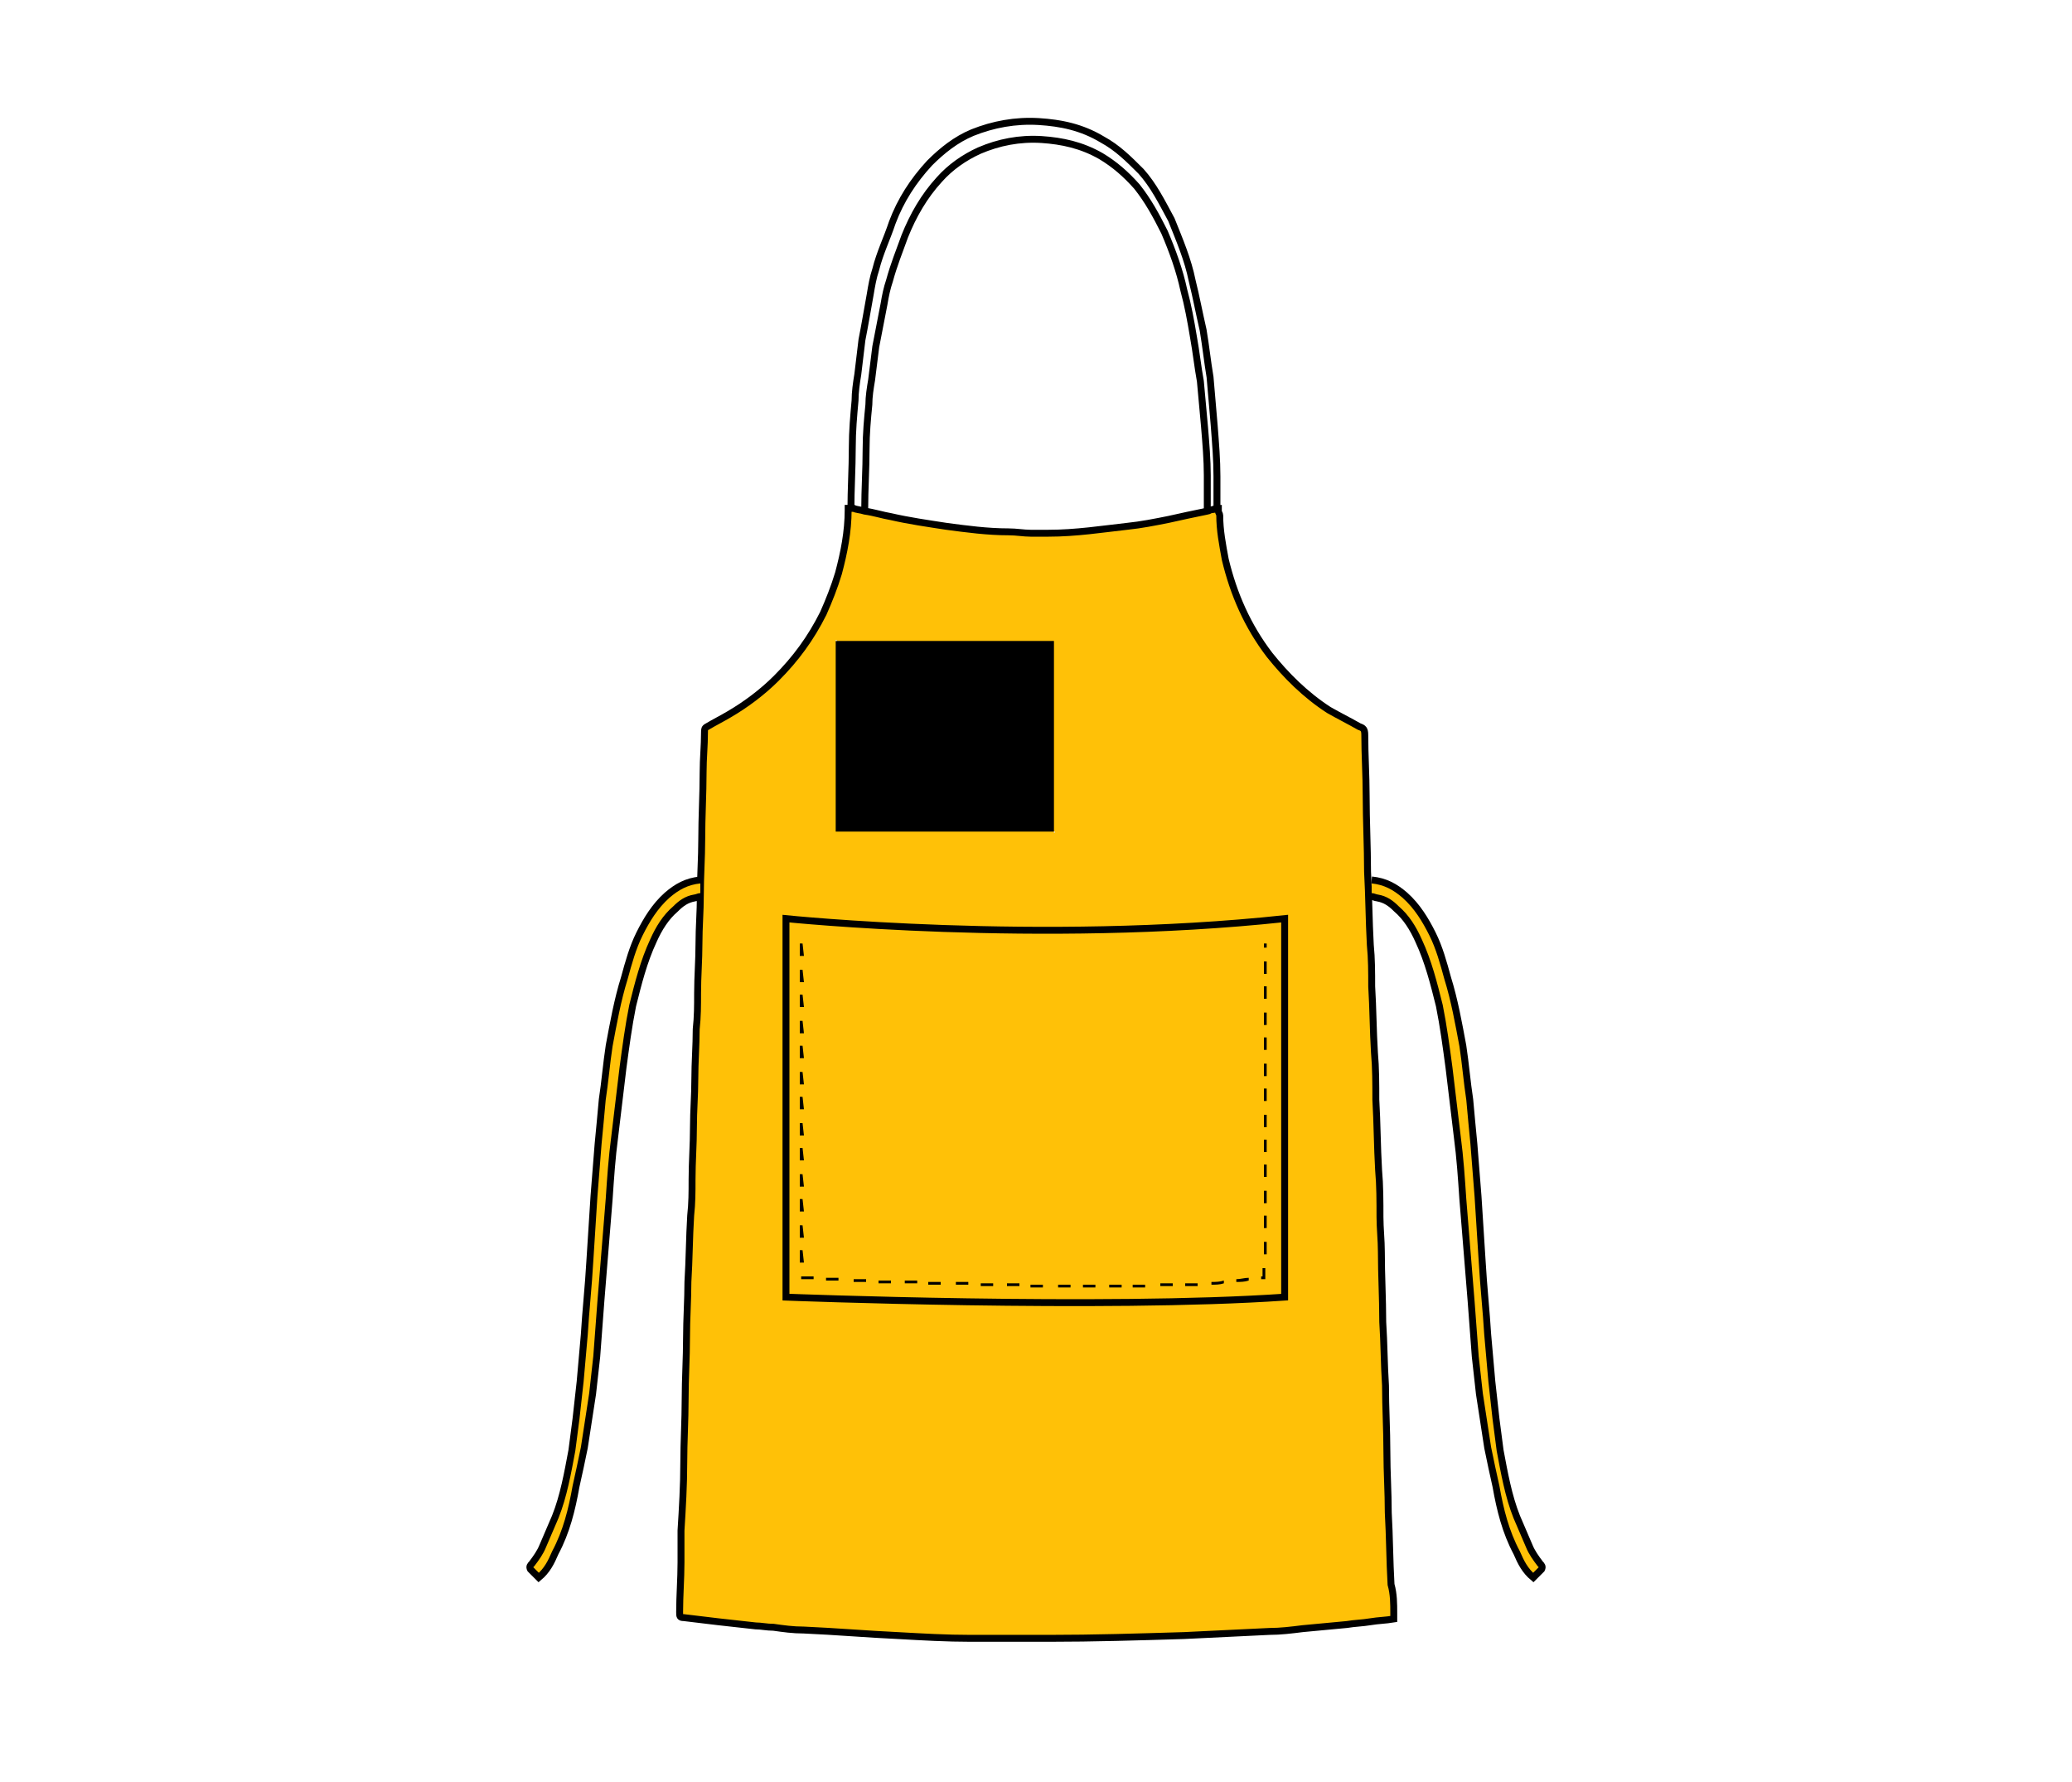 <?xml version="1.0" encoding="UTF-8"?>
<svg xmlns="http://www.w3.org/2000/svg" xmlns:xlink="http://www.w3.org/1999/xlink" version="1.1" id="Layer_1" x="0px" y="0px" viewBox="0 0 150 129" style="enable-background:new 0 0 150 129;" xml:space="preserve">
<style type="text/css">
	.st0{fill:#FFC107;stroke:#000000;stroke-width:0.5;stroke-miterlimit:10;}
	.st1{fill:none;stroke:#000000;stroke-width:0.5;stroke-miterlimit:10;}
	.st2{stroke:#E6E6E6;stroke-width:0.15;stroke-dasharray:0,0.4;}
</style>
<g>
	<g>
		<path class="st0" d="M100.9,116.8v0.4c-0.6,0.1-1.1,0.1-1.7,0.2s-1.1,0.1-1.7,0.2c-1.1,0.1-2.1,0.2-3.2,0.3    c-0.8,0.1-1.6,0.2-2.4,0.2c-2.1,0.1-4.1,0.2-6.2,0.3c-3.3,0.1-6.5,0.2-9.8,0.2h-5.6c-1.8,0-3.5-0.1-5.3-0.2    c-2.2-0.1-4.5-0.3-6.8-0.4c-0.8,0-1.5-0.1-2.2-0.2c-0.5,0-0.9-0.1-1.3-0.1c-0.9-0.1-1.8-0.2-2.7-0.3c-0.8-0.1-1.7-0.2-2.5-0.3    c-0.3,0-0.3-0.1-0.3-0.4c0-1.2,0.1-2.4,0.1-3.6v-2.3c0.1-1.6,0.2-3.3,0.2-4.9c0-1.5,0.1-3.1,0.1-4.6s0.1-3,0.1-4.5    c0-1.3,0.1-2.7,0.1-4c0.1-1.6,0.1-3.2,0.2-4.8c0.1-0.9,0.1-1.7,0.1-2.6c0-1.3,0.1-2.5,0.1-3.8c0-1.2,0.1-2.3,0.1-3.5    s0.1-2.4,0.1-3.6c0.1-0.9,0.1-1.7,0.1-2.6c0-1.2,0.1-2.4,0.1-3.6s0.1-2.3,0.1-3.5c0-1.4,0.1-2.7,0.1-4c0-1.7,0.1-3.3,0.1-4.9    c0-1,0.1-1.9,0.1-2.9c0-0.2,0-0.3,0.2-0.4c0.5-0.3,1.1-0.6,1.6-0.9c1.2-0.7,2.4-1.6,3.4-2.6c1.4-1.4,2.5-2.9,3.4-4.7    c0.4-0.9,0.8-1.9,1.1-2.9c0.4-1.5,0.7-3,0.7-4.6v-0.1c0.1,0,0.2,0,0.2,0c0.1,0,0.2,0,0.2,0c0.2,0.1,0.5,0.1,0.8,0.2    c0.7,0.1,1.3,0.3,1.9,0.4c1.3,0.3,2.7,0.5,4,0.7c1.5,0.2,3,0.4,4.5,0.4c0.6,0,1.1,0.1,1.6,0.1h1.3c2,0,3.9-0.3,5.7-0.5    c1-0.1,2-0.3,3-0.5c0.9-0.2,1.8-0.4,2.8-0.6c0.1,0,0.2-0.1,0.3-0.1c0.1,0,0.3-0.1,0.5-0.1c0,0.1,0,0.1,0,0.2l0,0    c0,0.1,0.1,0.2,0.1,0.3c0,1.1,0.2,2.1,0.4,3.2c0.6,2.5,1.6,4.8,3.2,6.9c1.2,1.5,2.6,2.9,4.3,4c0.7,0.4,1.5,0.8,2.2,1.2    c0.3,0.1,0.4,0.2,0.4,0.6c0,1.5,0.1,2.9,0.1,4.4c0,1.8,0.1,3.7,0.1,5.5c0.1,1.8,0.1,3.5,0.2,5.3c0.1,1,0.1,2,0.1,3    c0.1,1.6,0.1,3.2,0.2,4.8c0.1,1.1,0.1,2.3,0.1,3.4c0.1,1.7,0.1,3.4,0.2,5.1c0.1,1.1,0.1,2.3,0.1,3.4c0,0.8,0.1,1.7,0.1,2.5    c0,1.7,0.1,3.4,0.1,5.1c0.1,1.5,0.1,3.1,0.2,4.6c0,1.6,0.1,3.2,0.1,4.8c0,1.5,0.1,2.9,0.1,4.4c0.1,1.7,0.1,3.5,0.2,5.2    C100.9,115.4,100.9,116.1,100.9,116.8z"></path>
		<path class="st1" d="M62.6,36.9c0-1.5,0.1-2.9,0.1-4.4c0-1.1,0.1-2.2,0.2-3.2c0-0.6,0.1-1.2,0.2-1.8c0.1-0.8,0.2-1.6,0.3-2.4    c0.2-1,0.4-2.1,0.6-3.1c0.1-0.6,0.2-1.1,0.4-1.7c0.3-1.1,0.7-2.1,1.1-3.2c0.6-1.5,1.4-2.9,2.5-4.1c0.8-0.9,1.8-1.6,2.9-2.1    c1.4-0.6,2.9-0.9,4.5-0.8c1.5,0.1,2.9,0.4,4.3,1.2c1,0.6,1.8,1.3,2.6,2.2c0.8,1,1.4,2.1,2,3.3c0.6,1.4,1.1,2.8,1.4,4.2    c0.3,1.1,0.5,2.2,0.7,3.4c0.2,1.1,0.3,2.1,0.5,3.2c0.1,1.1,0.2,2.2,0.3,3.3c0.1,1.2,0.2,2.4,0.2,3.5c0,0.9,0,1.7,0,2.5 M61.6,37    c0-1.6,0.1-3.1,0.1-4.6c0-1.2,0.1-2.3,0.2-3.4c0-0.6,0.1-1.3,0.2-1.9c0.1-0.8,0.2-1.7,0.3-2.5c0.2-1,0.4-2.2,0.6-3.3    c0.1-0.6,0.2-1.2,0.4-1.8c0.3-1.2,0.8-2.2,1.2-3.4c0.6-1.6,1.5-3,2.7-4.3c0.9-0.9,1.9-1.7,3.1-2.2c1.5-0.6,3.1-0.9,4.8-0.8    c1.6,0.1,3.1,0.4,4.6,1.3c1.1,0.6,1.9,1.4,2.8,2.3c0.9,1,1.5,2.2,2.2,3.5c0.6,1.5,1.2,2.9,1.5,4.4c0.3,1.2,0.5,2.3,0.8,3.6    c0.2,1.2,0.3,2.2,0.5,3.4c0.1,1.2,0.2,2.3,0.3,3.5c0.1,1.3,0.2,2.5,0.2,3.7c0,0.9,0,1.8,0,2.6"></path>
	</g>
	<path class="st0" d="M50.7,63.7c-1,0.1-1.7,0.5-2.4,1.1c-0.9,0.8-1.5,1.8-2,2.8s-0.8,2.1-1.1,3.2c-0.5,1.6-0.8,3.3-1.1,4.9   c-0.2,1.3-0.3,2.6-0.5,3.9c-0.1,1.1-0.2,2.2-0.3,3.2c-0.1,1.3-0.2,2.5-0.3,3.8c-0.1,1.6-0.2,3.1-0.3,4.7c-0.1,1.8-0.3,3.6-0.4,5.3   c-0.1,1.1-0.2,2.2-0.3,3.4c-0.1,0.9-0.2,1.8-0.3,2.7c-0.1,0.8-0.2,1.5-0.3,2.3c-0.3,1.6-0.6,3.3-1.2,4.8c-0.3,0.7-0.6,1.4-0.9,2.1   c-0.2,0.5-0.5,0.9-0.8,1.3c-0.1,0.1-0.2,0.2-0.1,0.4c0.2,0.2,0.4,0.4,0.6,0.6c0.6-0.5,0.9-1.1,1.2-1.8c0.8-1.5,1.2-3.1,1.5-4.8   c0.2-0.9,0.4-1.8,0.6-2.8c0.2-1.3,0.4-2.6,0.6-3.9c0.1-0.9,0.2-1.8,0.3-2.7c0.1-1.3,0.2-2.7,0.3-4c0.2-2.5,0.4-4.9,0.6-7.4   c0.1-1.5,0.2-3,0.4-4.5c0.2-1.7,0.4-3.3,0.6-5c0.2-1.5,0.4-3,0.7-4.5c0.4-1.6,0.8-3.2,1.5-4.7c0.4-0.9,0.9-1.7,1.6-2.3   c0.4-0.4,0.8-0.7,1.4-0.8c0.1,0,0.3-0.1,0.4-0.1"></path>
	<path class="st0" d="M99.3,63.7c1,0.1,1.7,0.5,2.4,1.1c0.9,0.8,1.5,1.8,2,2.8s0.8,2.1,1.1,3.2c0.5,1.6,0.8,3.3,1.1,4.9   c0.2,1.3,0.3,2.6,0.5,3.9c0.1,1.1,0.2,2.2,0.3,3.2c0.1,1.3,0.2,2.5,0.3,3.8c0.1,1.6,0.2,3.1,0.3,4.7c0.1,1.8,0.3,3.6,0.4,5.3   c0.1,1.1,0.2,2.2,0.3,3.4c0.1,0.9,0.2,1.8,0.3,2.7c0.1,0.8,0.2,1.5,0.3,2.3c0.3,1.6,0.6,3.3,1.2,4.8c0.3,0.7,0.6,1.4,0.9,2.1   c0.2,0.5,0.5,0.9,0.8,1.3c0.1,0.1,0.2,0.2,0.1,0.4c-0.2,0.2-0.4,0.4-0.6,0.6c-0.6-0.5-0.9-1.1-1.2-1.8c-0.8-1.5-1.2-3.1-1.5-4.8   c-0.2-0.9-0.4-1.8-0.6-2.8c-0.2-1.3-0.4-2.6-0.6-3.9c-0.1-0.9-0.2-1.8-0.3-2.7c-0.1-1.3-0.2-2.7-0.3-4c-0.2-2.5-0.4-4.9-0.6-7.4   c-0.1-1.5-0.2-3-0.4-4.5c-0.2-1.7-0.4-3.3-0.6-5c-0.2-1.5-0.4-3-0.7-4.5c-0.4-1.6-0.8-3.2-1.5-4.7c-0.4-0.9-0.9-1.7-1.6-2.3   c-0.4-0.4-0.8-0.7-1.4-0.8c-0.1,0-0.3-0.1-0.4-0.1"></path>
</g>
<g>
	<path class="st1" d="M56.9,66.5v27.4c0,0,23,0.9,36.1,0V66.5C75.3,68.4,56.9,66.5,56.9,66.5z"></path>
	<g>
		<path d="M79.3,93.2c-0.3,0-0.6,0-0.9,0V93c0.3,0,0.6,0,0.9,0V93.2z M80.3,93.2V93c0.3,0,0.6,0,0.9,0v0.2    C80.8,93.2,80.5,93.2,80.3,93.2z M77.5,93.2c-0.3,0-0.6,0-0.9,0V93c0.3,0,0.6,0,0.9,0V93.2z M82,93.2V93c0.3,0,0.6,0,0.9,0v0.2    C82.8,93.2,82.3,93.2,82,93.2z M75.5,93.2c-0.3,0-0.6,0-0.9,0V93c0.3,0,0.6,0,0.9,0V93.2z M84,93.1v-0.2c0.3,0,0.6,0,0.9,0v0.2    C84.5,93.1,84.3,93.1,84,93.1z M73.8,93.1c-0.3,0-0.6,0-0.9,0v-0.2c0.3,0,0.6,0,0.9,0V93.1z M71.9,93.1c-0.3,0-0.6,0-0.9,0v-0.2    c0.3,0,0.6,0,0.9,0V93.1z M85.8,93.1v-0.2c0.3,0,0.6,0,0.9,0v0.2C86.5,93.1,86,93.1,85.8,93.1z M70.1,93c-0.3,0-0.6,0-0.9,0v-0.2    c0.3,0,0.6,0,0.9,0V93z M87.7,93v-0.2c0.3,0,0.6,0,0.9-0.1v0.2C88.3,93,88,93,87.7,93z M68.1,93c-0.3,0-0.6,0-0.9,0v-0.2    c0.3,0,0.6,0,0.9,0V93z M66.4,92.9c-0.3,0-0.6,0-0.9,0v-0.2c0.3,0,0.6,0,0.9,0V92.9z M64.5,92.9c-0.3,0-0.6,0-0.9,0v-0.2    c0.3,0,0.6,0,0.9,0V92.9z M89.5,92.8v-0.2c0.3,0,0.6-0.1,0.9-0.1v0.2C90.1,92.8,89.8,92.8,89.5,92.8z M62.7,92.8    c-0.3,0-0.6,0-0.9,0v-0.2c0.3,0,0.6,0,0.9,0V92.8z M60.7,92.7c-0.3,0-0.6,0-0.9,0v-0.2c0.3,0,0.6,0,0.9,0V92.7z M58.9,92.6    c-0.5,0-0.8,0-0.8,0H58v-0.2h0.1l0,0c0,0,0.3,0,0.8,0V92.6z M91.3,92.6v-0.2h0.1v-0.6h0.2v0.8h-0.1C91.5,92.6,91.3,92.6,91.3,92.6    z M58.2,91.4h-0.3v-0.9h0.2L58.2,91.4L58.2,91.4z M91.7,90.8h-0.2v-0.9h0.2V90.8z M58.2,89.6h-0.3v-0.9h0.2L58.2,89.6L58.2,89.6z     M91.7,88.9h-0.2V88h0.2V88.9z M58.2,87.7h-0.3v-0.9h0.2L58.2,87.7L58.2,87.7z M91.7,87.1h-0.2v-0.9h0.2V87.1z M58.2,85.9h-0.3V85    h0.2L58.2,85.9L58.2,85.9z M91.7,85.2h-0.2v-0.9h0.2V85.2z M58.2,84h-0.3v-0.9h0.2L58.2,84L58.2,84z M91.7,83.4h-0.2v-0.9h0.2    V83.4z M58.2,82.2h-0.3v-0.9h0.2L58.2,82.2L58.2,82.2z M91.7,81.6h-0.2v-0.9h0.2V81.6z M58.2,80.3h-0.3v-0.9h0.2L58.2,80.3    L58.2,80.3z M91.7,79.7h-0.2v-0.9h0.2V79.7z M58.2,78.5h-0.3v-0.9h0.2L58.2,78.5L58.2,78.5z M91.7,77.9h-0.2V77h0.2V77.9z     M58.2,76.6h-0.3v-0.9h0.2L58.2,76.6L58.2,76.6z M91.7,76h-0.2v-0.9h0.2V76z M58.2,74.8h-0.3v-0.9h0.2L58.2,74.8L58.2,74.8z     M91.7,74.2h-0.2v-0.9h0.2V74.2z M58.2,72.9h-0.3V72h0.2L58.2,72.9L58.2,72.9z M91.7,72.3h-0.2v-0.9h0.2V72.3z M58.2,71.1h-0.3    v-0.9h0.2L58.2,71.1L58.2,71.1z M91.7,70.5h-0.2v-0.9h0.2V70.5z M58.2,69.2h-0.3v-0.9h0.2L58.2,69.2L58.2,69.2z M91.7,68.6h-0.2    v-0.3h0.2V68.6z"></path>
	</g>
</g>
<rect id="apron-left-breast-garmentscreenbounds" x="60.5" y="46.4" class="st2" width="15.8" height="13.8"></rect>
</svg>
